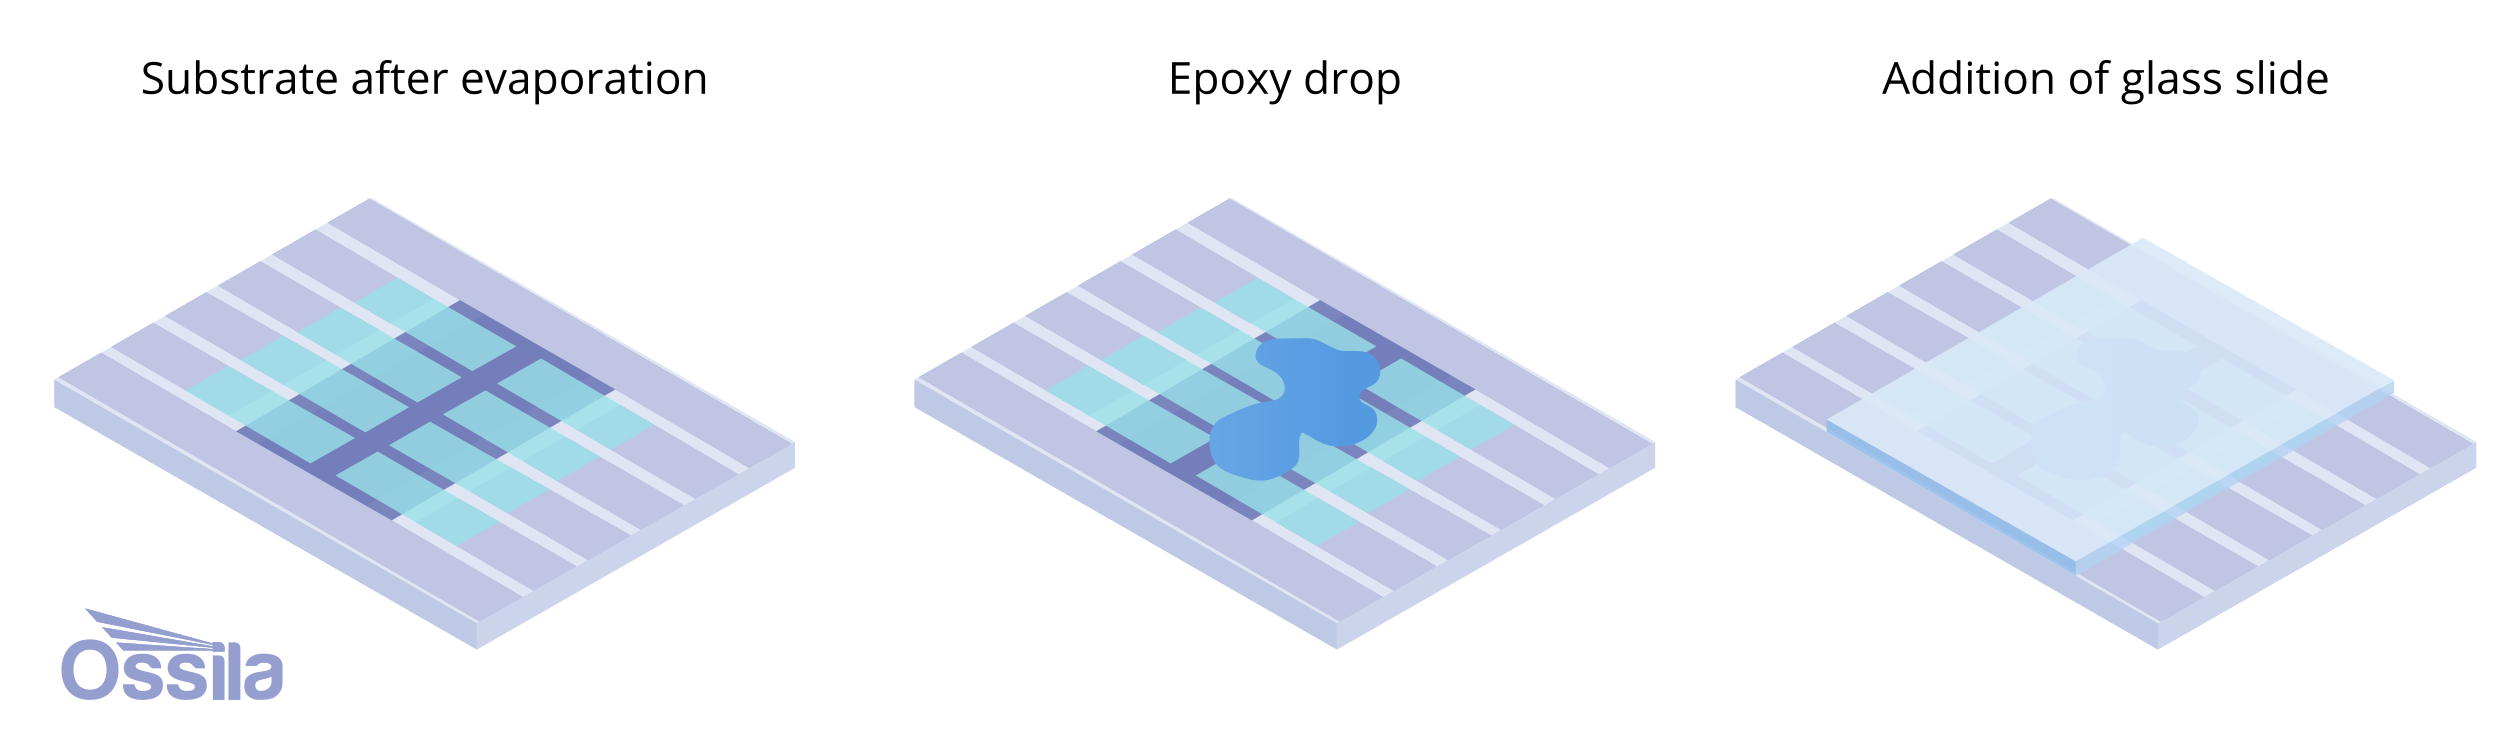 <svg viewBox="0 0 848 250" xmlns:xlink="http://www.w3.org/1999/xlink" height="250" width="848" xmlns="http://www.w3.org/2000/svg" data-name="Layer 1" id="Layer_1">
  <defs>
    <style>
      .cls-1 {
        fill: #616db0;
      }

      .cls-1, .cls-2, .cls-3, .cls-4 {
        opacity: .8;
      }

      .cls-5 {
        fill: #e0e5f4;
      }

      .cls-6 {
        fill: #ccd4ec;
      }

      .cls-2 {
        fill: #b3d2f2;
      }

      .cls-7 {
        fill: #d9e9f8;
        opacity: .9;
      }

      .cls-8 {
        fill: none;
      }

      .cls-9 {
        fill: url(#Gradients_3);
      }

      .cls-9, .cls-10 {
        opacity: .5;
      }

      .cls-3 {
        fill: #8dbceb;
      }

      .cls-11 {
        clip-path: url(#clippath-1);
      }

      .cls-4 {
        fill: #99e1e8;
      }

      .cls-12 {
        fill: #949fd0;
      }

      .cls-13 {
        fill: #67a5e5;
      }

      .cls-14 {
        clip-path: url(#clippath-3);
      }

      .cls-15 {
        fill: #bec9e5;
      }

      .cls-10 {
        fill: url(#Gradients_3-2);
      }

      .cls-16 {
        clip-path: url(#clippath-2);
      }

      .cls-17 {
        fill: #bfc5e3;
      }

      .cls-18 {
        fill: #a9b2d9;
      }

      .cls-19 {
        clip-path: url(#clippath);
      }
    </style>
    <linearGradient gradientUnits="userSpaceOnUse" y2="138.88" x2="468.15" y1="138.88" x1="410.22" data-name="Gradients 3" id="Gradients_3">
      <stop stop-opacity="0" stop-color="#418fde" offset="0"></stop>
      <stop stop-color="#418fde" offset=".83"></stop>
    </linearGradient>
    <linearGradient xlink:href="#Gradients_3" x2="746.66" x1="688.73" data-name="Gradients 3" id="Gradients_3-2"></linearGradient>
    <clipPath id="clippath">
      <rect height="31.07" width="75" y="206.35" x="20.85" class="cls-8"></rect>
    </clipPath>
    <clipPath id="clippath-1">
      <rect height="31.07" width="75" y="206.35" x="20.85" class="cls-8"></rect>
    </clipPath>
    <clipPath id="clippath-2">
      <path d="M28.81,206.35l4.15,4.59,39.2,7.81v.45l-37.54-6.46,3.27,3.6,34.27,3.38v.44c-10.98-.76-21.86-1.49-32.84-2.25l2.51,2.76c10.14,0,20.19,0,30.33,0v.38h4.03v-1.34c0-1.04-.84-1.89-1.85-1.89h-2.18v.42l-43.34-11.88Z" class="cls-8"></path>
    </clipPath>
    <clipPath id="clippath-3">
      <rect height="31.07" width="75" y="206.35" x="20.85" class="cls-8"></rect>
    </clipPath>
  </defs>
  <g>
    <polygon points="18.48 128.75 18.48 138.09 161.71 220.29 161.71 211.36 18.48 128.75" class="cls-15"></polygon>
    <polygon points="161.71 211.36 269.65 149.92 269.65 158.64 161.71 220.29 161.71 211.36" class="cls-6"></polygon>
    <polygon points="18.48 128.75 125.79 67.1 269.65 149.92 161.71 211.36 18.48 128.75" class="cls-5"></polygon>
    <polygon points="18.48 128.75 18.48 138.09 161.71 220.29 161.71 211.36 18.48 128.75" class="cls-15"></polygon>
    <polygon points="161.71 211.36 269.65 149.92 269.65 158.64 161.71 220.29 161.71 211.36" class="cls-6"></polygon>
    <polygon points="18.48 128.75 125.79 67.1 269.65 149.92 161.71 211.36 18.48 128.75" class="cls-5"></polygon>
    <polygon points="200.47 127.23 124.23 171.46 177.26 202.51 162.68 210.81 19.88 127.94 34.32 119.65 87.67 150.72 164.39 106.68 111.1 75.54 125.25 67.41 268.55 150.55 254.13 158.75 200.47 127.23" class="cls-18"></polygon>
    <polygon points="146.98 101.37 107.01 77.89 92.33 86.32 132.4 109.67 146.98 101.37" class="cls-18"></polygon>
    <polygon points="128.54 111.89 88.27 88.65 73.95 96.88 113.96 120.19 128.54 111.89" class="cls-18"></polygon>
    <polygon points="110.58 122.14 69.96 99.17 56.05 107.16 96 130.44 110.58 122.14" class="cls-18"></polygon>
    <polygon points="92.14 132.58 51.96 109.51 37.74 117.68 77.56 140.88 92.14 132.58" class="cls-18"></polygon>
    <polygon points="250.39 160.88 210.43 137.39 195.74 145.83 235.81 169.18 250.39 160.88" class="cls-18"></polygon>
    <polygon points="231.95 171.39 191.69 148.16 177.37 156.38 217.37 179.69 231.95 171.39" class="cls-18"></polygon>
    <polygon points="213.99 181.64 173.38 158.67 159.47 166.67 199.41 189.94 213.99 181.64" class="cls-18"></polygon>
    <polygon points="195.55 192.08 155.38 169.02 141.16 177.18 180.97 200.38 195.55 192.08" class="cls-18"></polygon>
    <polygon points="200.47 127.23 124.23 171.46 177.26 202.51 162.68 210.81 19.88 127.94 34.32 119.65 87.67 150.72 164.39 106.68 111.1 75.54 125.25 67.41 268.55 150.55 254.13 158.75 200.47 127.23" class="cls-17"></polygon>
    <polygon points="146.98 101.37 107.01 77.89 92.33 86.32 132.4 109.67 146.98 101.37" class="cls-17"></polygon>
    <polygon points="128.54 111.89 88.27 88.65 73.95 96.88 113.96 120.19 128.54 111.89" class="cls-17"></polygon>
    <polygon points="110.58 122.14 69.96 99.17 56.05 107.16 96 130.44 110.58 122.14" class="cls-17"></polygon>
    <polygon points="92.14 132.58 51.96 109.51 37.74 117.68 77.56 140.88 92.14 132.58" class="cls-17"></polygon>
    <polygon points="250.39 160.88 210.43 137.39 195.74 145.83 235.81 169.18 250.39 160.88" class="cls-17"></polygon>
    <polygon points="231.95 171.39 191.69 148.16 177.37 156.38 217.37 179.69 231.95 171.39" class="cls-17"></polygon>
    <polygon points="213.99 181.64 173.38 158.67 159.47 166.67 199.41 189.94 213.99 181.64" class="cls-17"></polygon>
    <polygon points="195.55 192.08 155.38 169.02 141.16 177.18 180.97 200.38 195.55 192.08" class="cls-17"></polygon>
    <polygon points="80.02 146.29 132.86 176.52 208.74 132.09 156 101.78 80.02 146.29" class="cls-1"></polygon>
    <polygon points="175.14 117.49 134.84 94.24 120.27 102.61 160.22 125.87 175.14 117.49" class="cls-4"></polygon>
    <polygon points="156.65 127.96 115.46 104.34 100.8 112.76 141.59 136.53 156.65 127.96" class="cls-4"></polygon>
    <polygon points="138.8 138.12 96.04 113.92 81.75 122.13 123.9 146.68 138.8 138.12" class="cls-4"></polygon>
    <polygon points="120.45 148.57 77.39 124.11 62.85 132.46 105.29 157.2 120.45 148.57" class="cls-4"></polygon>
    <polygon points="221.86 144.11 183.52 121.58 168.58 130.09 207.07 152.53 221.86 144.11" class="cls-4"></polygon>
    <polygon points="203.55 154.87 164.67 132.41 150.18 140.56 188.97 163.17 203.55 154.87" class="cls-4"></polygon>
    <polygon points="186.46 165.98 145.84 143.02 131.93 151.01 172.21 174.09 186.46 165.98" class="cls-4"></polygon>
    <polygon points="169.28 177 128.09 153.14 113.81 161.27 154.87 185.2 169.28 177" class="cls-4"></polygon>
  </g>
  <g>
    <path d="M55.25,28.97c0,.94-.34,1.68-1.03,2.21s-1.61.79-2.78.79c-1.27,0-2.25-.16-2.93-.49v-1.2c.44.19.92.33,1.44.44s1.03.16,1.54.16c.83,0,1.46-.16,1.88-.47.42-.32.63-.75.63-1.32,0-.37-.07-.67-.22-.91-.15-.24-.4-.46-.75-.66s-.88-.43-1.59-.68c-1-.36-1.71-.78-2.13-1.27-.43-.49-.64-1.12-.64-1.91,0-.83.31-1.48.93-1.97s1.44-.73,2.46-.73,2.04.2,2.94.59l-.39,1.08c-.88-.37-1.74-.56-2.58-.56-.66,0-1.17.14-1.55.42-.37.28-.56.68-.56,1.18,0,.37.07.67.21.91.14.24.37.45.69.65.32.2.82.42,1.49.66,1.12.4,1.9.83,2.32,1.29.42.46.63,1.05.63,1.79Z"></path>
    <path d="M58.4,23.79v5.21c0,.66.15,1.14.45,1.46s.76.48,1.4.48c.84,0,1.45-.23,1.84-.69.39-.46.58-1.21.58-2.25v-4.22h1.22v8.03h-1l-.18-1.08h-.07c-.25.39-.59.7-1.04.91-.44.21-.95.31-1.51.31-.98,0-1.71-.23-2.19-.7s-.73-1.21-.73-2.23v-5.25h1.23Z"></path>
    <path d="M70.2,23.66c1.05,0,1.87.36,2.46,1.08.58.72.88,1.74.88,3.06s-.29,2.34-.88,3.07c-.59.73-1.41,1.09-2.45,1.09-.52,0-1-.1-1.43-.29-.43-.19-.79-.49-1.09-.89h-.09l-.26,1.03h-.87v-11.4h1.22v2.77c0,.62-.02,1.18-.06,1.67h.06c.57-.8,1.41-1.2,2.52-1.2ZM70.02,24.67c-.83,0-1.43.24-1.79.71-.37.48-.55,1.28-.55,2.41s.19,1.94.56,2.42c.38.49.98.73,1.81.73.75,0,1.3-.27,1.67-.82.37-.54.55-1.33.55-2.35s-.18-1.82-.55-2.34-.93-.77-1.7-.77Z"></path>
    <path d="M80.83,29.63c0,.75-.28,1.32-.83,1.73s-1.34.61-2.34.61c-1.06,0-1.89-.17-2.49-.51v-1.13c.39.2.8.35,1.24.46.44.11.87.17,1.28.17.63,0,1.12-.1,1.46-.3.34-.2.51-.51.51-.93,0-.31-.14-.58-.41-.8-.27-.22-.8-.48-1.59-.79-.75-.28-1.28-.52-1.59-.73-.31-.21-.55-.44-.7-.71-.15-.26-.23-.58-.23-.94,0-.65.27-1.17.8-1.55.53-.38,1.26-.57,2.19-.57.86,0,1.71.18,2.53.53l-.43.99c-.81-.33-1.54-.5-2.19-.5-.58,0-1.01.09-1.3.27s-.44.43-.44.75c0,.21.05.4.17.55.11.15.29.29.53.43s.71.33,1.41.59c.95.35,1.6.7,1.93,1.05.33.35.5.79.5,1.33Z"></path>
    <path d="M85.4,30.96c.21,0,.42-.02.62-.05.2-.03.36-.06.48-.1v.93c-.13.06-.33.12-.58.16-.26.04-.49.06-.69.06-1.55,0-2.33-.82-2.33-2.45v-4.78h-1.15v-.59l1.15-.51.51-1.71h.7v1.86h2.33v.95h-2.33v4.72c0,.48.11.85.34,1.11s.54.39.94.39Z"></path>
    <path d="M91.77,23.64c.36,0,.68.03.96.09l-.17,1.13c-.33-.07-.62-.11-.88-.11-.65,0-1.21.26-1.67.79-.46.53-.69,1.18-.69,1.97v4.31h-1.22v-8.03h1l.14,1.49h.06c.3-.52.66-.92,1.08-1.21s.88-.42,1.38-.42Z"></path>
    <path d="M99.16,31.81l-.24-1.14h-.06c-.4.5-.8.84-1.2,1.02-.4.18-.89.27-1.49.27-.8,0-1.42-.21-1.87-.62-.45-.41-.68-.99-.68-1.75,0-1.62,1.3-2.47,3.89-2.55l1.36-.04v-.5c0-.63-.14-1.09-.41-1.39-.27-.3-.7-.45-1.3-.45-.67,0-1.43.21-2.27.62l-.37-.93c.4-.21.83-.38,1.3-.51.47-.12.94-.18,1.42-.18.96,0,1.67.21,2.13.64.46.42.69,1.11.69,2.04v5.48h-.9ZM96.42,30.96c.76,0,1.35-.21,1.78-.62.43-.42.65-1,.65-1.74v-.72l-1.22.05c-.97.03-1.66.18-2.09.45-.43.27-.64.68-.64,1.24,0,.44.13.77.4,1,.27.23.64.34,1.12.34Z"></path>
    <path d="M105.16,30.96c.21,0,.42-.02.62-.05.2-.03.36-.06.48-.1v.93c-.13.06-.33.12-.58.16-.26.04-.49.06-.69.06-1.55,0-2.33-.82-2.33-2.45v-4.78h-1.15v-.59l1.15-.51.51-1.71h.7v1.86h2.33v.95h-2.33v4.72c0,.48.11.85.34,1.11s.54.39.94.39Z"></path>
    <path d="M111.26,31.96c-1.19,0-2.12-.36-2.81-1.08s-1.03-1.73-1.03-3.01.32-2.32.96-3.08c.64-.76,1.49-1.14,2.57-1.14,1.01,0,1.8.33,2.39.99.59.66.88,1.54.88,2.62v.77h-5.53c.02.94.26,1.66.71,2.15.45.49,1.09.73,1.91.73.86,0,1.72-.18,2.56-.54v1.08c-.43.19-.84.32-1.22.4-.38.08-.85.12-1.39.12ZM110.93,24.66c-.64,0-1.16.21-1.54.63s-.61,1-.68,1.74h4.2c0-.77-.17-1.35-.51-1.76-.34-.41-.83-.61-1.46-.61Z"></path>
    <path d="M125.11,31.81l-.24-1.14h-.06c-.4.5-.8.84-1.2,1.02-.4.18-.89.27-1.49.27-.8,0-1.42-.21-1.87-.62-.45-.41-.68-.99-.68-1.75,0-1.62,1.3-2.47,3.89-2.55l1.36-.04v-.5c0-.63-.14-1.09-.41-1.39-.27-.3-.7-.45-1.3-.45-.67,0-1.43.21-2.27.62l-.37-.93c.4-.21.83-.38,1.3-.51.47-.12.94-.18,1.42-.18.96,0,1.67.21,2.13.64.46.42.69,1.11.69,2.04v5.48h-.9ZM122.37,30.96c.76,0,1.35-.21,1.78-.62.43-.42.65-1,.65-1.74v-.72l-1.22.05c-.97.03-1.66.18-2.09.45-.43.27-.64.68-.64,1.24,0,.44.13.77.4,1,.27.23.64.34,1.12.34Z"></path>
    <path d="M132.14,24.73h-2.04v7.08h-1.22v-7.08h-1.44v-.55l1.44-.44v-.45c0-1.97.86-2.96,2.59-2.96.42,0,.92.08,1.49.26l-.31.97c-.47-.15-.87-.23-1.2-.23-.46,0-.8.15-1.02.46-.22.3-.33.79-.33,1.47v.52h2.04v.95Z"></path>
    <path d="M136.2,30.96c.21,0,.42-.02.62-.05.2-.03.36-.06.48-.1v.93c-.13.06-.33.12-.58.16-.26.04-.49.06-.69.06-1.55,0-2.33-.82-2.33-2.45v-4.78h-1.15v-.59l1.15-.51.51-1.71h.7v1.86h2.33v.95h-2.33v4.72c0,.48.11.85.34,1.11s.54.39.94.39Z"></path>
    <path d="M142.29,31.96c-1.19,0-2.12-.36-2.81-1.08s-1.03-1.73-1.03-3.01.32-2.32.96-3.08c.64-.76,1.49-1.14,2.57-1.14,1.01,0,1.8.33,2.39.99.59.66.88,1.54.88,2.62v.77h-5.53c.02.94.26,1.66.71,2.15.45.49,1.09.73,1.91.73.86,0,1.72-.18,2.56-.54v1.08c-.43.19-.84.32-1.22.4-.38.08-.85.12-1.39.12ZM141.96,24.66c-.64,0-1.16.21-1.54.63s-.61,1-.68,1.74h4.2c0-.77-.17-1.35-.51-1.76-.34-.41-.83-.61-1.46-.61Z"></path>
    <path d="M150.98,23.64c.36,0,.68.03.96.09l-.17,1.13c-.33-.07-.62-.11-.88-.11-.65,0-1.21.26-1.67.79-.46.53-.69,1.18-.69,1.97v4.31h-1.22v-8.03h1l.14,1.49h.06c.3-.52.66-.92,1.08-1.21s.88-.42,1.38-.42Z"></path>
    <path d="M160.72,31.96c-1.19,0-2.12-.36-2.81-1.08s-1.03-1.73-1.03-3.01.32-2.32.96-3.08c.64-.76,1.49-1.14,2.57-1.14,1.01,0,1.8.33,2.39.99.59.66.88,1.54.88,2.62v.77h-5.53c.02.94.26,1.66.71,2.15.45.49,1.09.73,1.91.73.86,0,1.72-.18,2.56-.54v1.08c-.43.19-.84.32-1.22.4-.38.08-.85.12-1.39.12ZM160.39,24.66c-.64,0-1.16.21-1.54.63s-.61,1-.68,1.74h4.2c0-.77-.17-1.35-.51-1.76-.34-.41-.83-.61-1.46-.61Z"></path>
    <path d="M167.51,31.81l-3.05-8.03h1.3l1.73,4.76c.39,1.11.62,1.84.69,2.17h.06c.05-.26.22-.79.51-1.61.29-.81.93-2.59,1.92-5.32h1.3l-3.05,8.03h-1.42Z"></path>
    <path d="M178.2,31.81l-.24-1.14h-.06c-.4.5-.8.84-1.2,1.02-.4.18-.89.27-1.49.27-.8,0-1.42-.21-1.87-.62-.45-.41-.68-.99-.68-1.75,0-1.62,1.3-2.47,3.89-2.55l1.36-.04v-.5c0-.63-.14-1.09-.41-1.39-.27-.3-.7-.45-1.3-.45-.67,0-1.43.21-2.27.62l-.37-.93c.4-.21.83-.38,1.3-.51.47-.12.94-.18,1.42-.18.96,0,1.67.21,2.13.64.46.42.69,1.11.69,2.04v5.48h-.9ZM175.45,30.96c.76,0,1.35-.21,1.78-.62.43-.42.65-1,.65-1.74v-.72l-1.22.05c-.97.03-1.66.18-2.09.45-.43.27-.64.68-.64,1.24,0,.44.13.77.4,1,.27.23.64.34,1.12.34Z"></path>
    <path d="M185.34,31.96c-.52,0-1-.1-1.43-.29-.43-.19-.79-.49-1.09-.89h-.09c.06.47.09.91.09,1.33v3.3h-1.22v-11.63h.99l.17,1.1h.06c.31-.44.68-.76,1.09-.95s.89-.29,1.43-.29c1.06,0,1.89.36,2.46,1.09.58.73.87,1.75.87,3.06s-.29,2.34-.88,3.07c-.59.73-1.41,1.09-2.45,1.09ZM185.17,24.67c-.82,0-1.41.23-1.78.68s-.55,1.18-.56,2.17v.27c0,1.13.19,1.94.56,2.42.38.49.98.73,1.81.73.69,0,1.24-.28,1.63-.84.39-.56.59-1.33.59-2.32s-.2-1.77-.59-2.3c-.39-.54-.95-.8-1.66-.8Z"></path>
    <path d="M197.73,27.79c0,1.31-.33,2.33-.99,3.07-.66.74-1.57,1.1-2.73,1.1-.72,0-1.35-.17-1.91-.51-.56-.34-.99-.82-1.29-1.45-.3-.63-.45-1.37-.45-2.21,0-1.31.33-2.33.98-3.06.65-.73,1.56-1.09,2.72-1.09s2.02.37,2.68,1.12c.66.75.99,1.76.99,3.03ZM191.61,27.79c0,1.03.21,1.81.62,2.34.41.54,1.01.81,1.81.81s1.4-.27,1.81-.8c.41-.53.62-1.32.62-2.35s-.21-1.79-.62-2.33c-.41-.53-1.02-.79-1.83-.79s-1.4.26-1.8.78-.61,1.3-.61,2.34Z"></path>
    <path d="M203.52,23.64c.36,0,.68.03.96.09l-.17,1.13c-.33-.07-.62-.11-.88-.11-.65,0-1.21.26-1.67.79-.46.53-.69,1.18-.69,1.97v4.31h-1.22v-8.03h1l.14,1.49h.06c.3-.52.66-.92,1.08-1.21s.88-.42,1.38-.42Z"></path>
    <path d="M210.92,31.81l-.24-1.14h-.06c-.4.5-.8.84-1.2,1.02-.4.18-.89.27-1.49.27-.8,0-1.42-.21-1.87-.62-.45-.41-.68-.99-.68-1.75,0-1.62,1.3-2.47,3.89-2.55l1.36-.04v-.5c0-.63-.14-1.09-.41-1.39-.27-.3-.7-.45-1.3-.45-.67,0-1.43.21-2.27.62l-.37-.93c.4-.21.83-.38,1.3-.51.47-.12.94-.18,1.42-.18.96,0,1.67.21,2.13.64.46.42.69,1.11.69,2.04v5.48h-.9ZM208.17,30.96c.76,0,1.35-.21,1.78-.62.43-.42.65-1,.65-1.74v-.72l-1.22.05c-.97.03-1.66.18-2.09.45-.43.27-.64.68-.64,1.24,0,.44.13.77.4,1,.27.23.64.34,1.12.34Z"></path>
    <path d="M216.92,30.96c.21,0,.42-.02.62-.05.2-.03.36-.06.48-.1v.93c-.13.06-.33.12-.58.16-.26.04-.49.06-.69.06-1.55,0-2.33-.82-2.33-2.45v-4.78h-1.15v-.59l1.15-.51.51-1.71h.7v1.86h2.33v.95h-2.33v4.72c0,.48.11.85.34,1.11s.54.39.94.39Z"></path>
    <path d="M219.52,21.61c0-.28.07-.48.21-.61.14-.13.31-.19.51-.19s.36.07.51.2.21.33.21.61-.07.48-.21.61c-.14.13-.31.2-.51.2-.21,0-.38-.07-.51-.2-.14-.13-.21-.34-.21-.61ZM220.83,31.81h-1.22v-8.03h1.22v8.03Z"></path>
    <path d="M230.34,27.79c0,1.31-.33,2.33-.99,3.07-.66.74-1.57,1.1-2.73,1.1-.72,0-1.35-.17-1.91-.51-.56-.34-.99-.82-1.29-1.45-.3-.63-.45-1.37-.45-2.21,0-1.31.33-2.33.98-3.06.65-.73,1.56-1.09,2.72-1.09s2.02.37,2.68,1.12c.66.75.99,1.76.99,3.03ZM224.23,27.79c0,1.03.21,1.81.62,2.34.41.54,1.01.81,1.81.81s1.4-.27,1.81-.8c.41-.53.62-1.32.62-2.35s-.21-1.79-.62-2.33c-.41-.53-1.02-.79-1.83-.79s-1.4.26-1.8.78-.61,1.3-.61,2.34Z"></path>
    <path d="M237.97,31.81v-5.19c0-.65-.15-1.14-.45-1.46s-.76-.48-1.4-.48c-.84,0-1.46.23-1.85.68s-.59,1.2-.59,2.25v4.21h-1.22v-8.03h.99l.2,1.1h.06c.25-.4.6-.7,1.05-.92.45-.22.95-.33,1.5-.33.97,0,1.69.23,2.18.7.49.47.73,1.21.73,2.24v5.24h-1.22Z"></path>
  </g>
  <g>
    <path d="M403.53,31.81h-5.97v-10.71h5.97v1.11h-4.72v3.45h4.44v1.1h-4.44v3.94h4.72v1.11Z"></path>
    <path d="M409.46,31.96c-.52,0-1-.1-1.43-.29-.43-.19-.79-.49-1.09-.89h-.09c.06.47.09.91.09,1.33v3.3h-1.22v-11.63h.99l.17,1.1h.06c.31-.44.68-.76,1.09-.95s.89-.29,1.43-.29c1.06,0,1.89.36,2.46,1.09.58.73.87,1.75.87,3.06s-.29,2.34-.88,3.07c-.59.73-1.41,1.09-2.45,1.09ZM409.28,24.67c-.82,0-1.41.23-1.78.68s-.55,1.18-.56,2.17v.27c0,1.13.19,1.94.56,2.42.38.49.98.73,1.81.73.69,0,1.24-.28,1.63-.84.39-.56.59-1.33.59-2.32s-.2-1.77-.59-2.3c-.39-.54-.95-.8-1.66-.8Z"></path>
    <path d="M421.84,27.79c0,1.31-.33,2.33-.99,3.07-.66.74-1.57,1.1-2.73,1.1-.72,0-1.35-.17-1.91-.51-.56-.34-.99-.82-1.29-1.45-.3-.63-.45-1.37-.45-2.21,0-1.31.33-2.33.98-3.06.65-.73,1.56-1.09,2.72-1.09s2.02.37,2.68,1.12c.66.75.99,1.76.99,3.03ZM415.73,27.79c0,1.03.21,1.81.62,2.34.41.54,1.01.81,1.81.81s1.4-.27,1.81-.8c.41-.53.62-1.32.62-2.35s-.21-1.79-.62-2.33c-.41-.53-1.02-.79-1.83-.79s-1.4.26-1.8.78-.61,1.3-.61,2.34Z"></path>
    <path d="M425.91,27.71l-2.79-3.92h1.38l2.12,3.08,2.11-3.08h1.37l-2.79,3.92,2.94,4.11h-1.38l-2.25-3.25-2.27,3.25h-1.38l2.94-4.11Z"></path>
    <path d="M430.56,23.79h1.3l1.76,4.58c.39,1.04.62,1.8.72,2.26h.06c.06-.25.2-.67.4-1.28.2-.6.87-2.46,1.99-5.56h1.3l-3.45,9.14c-.34.9-.74,1.54-1.2,1.92-.46.38-1.02.57-1.68.57-.37,0-.74-.04-1.1-.12v-.97c.27.06.57.09.9.09.83,0,1.43-.47,1.79-1.41l.45-1.14-3.24-8.07Z"></path>
    <path d="M448.75,30.74h-.07c-.56.82-1.4,1.22-2.52,1.22-1.05,0-1.87-.36-2.45-1.08-.58-.72-.88-1.74-.88-3.06s.29-2.35.88-3.08,1.4-1.1,2.45-1.1,1.92.4,2.5,1.19h.1l-.05-.58-.03-.56v-3.27h1.22v11.4h-.99l-.16-1.08ZM446.32,30.94c.83,0,1.43-.23,1.81-.68.37-.45.56-1.18.56-2.19v-.26c0-1.14-.19-1.95-.57-2.43-.38-.49-.98-.73-1.81-.73-.71,0-1.26.28-1.64.83-.38.55-.57,1.34-.57,2.35s.19,1.8.56,2.32.93.78,1.66.78Z"></path>
    <path d="M456.14,23.64c.36,0,.68.03.96.09l-.17,1.13c-.33-.07-.62-.11-.88-.11-.65,0-1.21.26-1.67.79-.46.53-.69,1.18-.69,1.97v4.31h-1.22v-8.03h1l.14,1.49h.06c.3-.52.66-.92,1.08-1.21s.88-.42,1.38-.42Z"></path>
    <path d="M465.53,27.79c0,1.31-.33,2.33-.99,3.07-.66.74-1.57,1.1-2.73,1.1-.72,0-1.35-.17-1.91-.51-.56-.34-.99-.82-1.29-1.45-.3-.63-.45-1.37-.45-2.21,0-1.31.33-2.33.98-3.06.65-.73,1.56-1.09,2.72-1.09s2.01.37,2.68,1.12c.66.75.99,1.76.99,3.03ZM459.41,27.79c0,1.03.21,1.81.62,2.34.41.54,1.01.81,1.81.81s1.4-.27,1.81-.8c.41-.53.62-1.32.62-2.35s-.21-1.79-.62-2.33c-.41-.53-1.02-.79-1.83-.79s-1.4.26-1.8.78-.61,1.3-.61,2.34Z"></path>
    <path d="M471.4,31.96c-.52,0-1-.1-1.43-.29-.43-.19-.79-.49-1.09-.89h-.09c.06.47.09.91.09,1.33v3.3h-1.22v-11.63h.99l.17,1.1h.06c.31-.44.68-.76,1.09-.95s.89-.29,1.43-.29c1.06,0,1.89.36,2.46,1.09s.87,1.75.87,3.06-.29,2.34-.88,3.07c-.59.73-1.41,1.09-2.45,1.09ZM471.22,24.67c-.82,0-1.41.23-1.78.68s-.55,1.18-.56,2.17v.27c0,1.13.19,1.94.56,2.42.38.49.98.73,1.81.73.69,0,1.24-.28,1.63-.84.39-.56.59-1.33.59-2.32s-.2-1.77-.59-2.3c-.39-.54-.95-.8-1.66-.8Z"></path>
  </g>
  <g>
    <path d="M646.6,31.81l-1.33-3.41h-4.29l-1.32,3.41h-1.26l4.23-10.75h1.05l4.21,10.75h-1.29ZM644.88,27.29l-1.25-3.32c-.16-.42-.33-.94-.5-1.55-.11.47-.26.98-.46,1.55l-1.26,3.32h3.46Z"></path>
    <path d="M654.64,30.74h-.07c-.56.82-1.4,1.22-2.52,1.22-1.05,0-1.87-.36-2.45-1.08-.58-.72-.88-1.74-.88-3.06s.29-2.35.88-3.08,1.4-1.1,2.45-1.1,1.92.4,2.5,1.19h.1l-.05-.58-.03-.56v-3.27h1.21v11.4h-.99l-.16-1.08ZM652.21,30.94c.83,0,1.43-.23,1.81-.68.37-.45.56-1.18.56-2.19v-.26c0-1.14-.19-1.95-.57-2.43-.38-.49-.98-.73-1.81-.73-.71,0-1.26.28-1.64.83-.38.55-.57,1.34-.57,2.35s.19,1.8.56,2.32.93.78,1.66.78Z"></path>
    <path d="M663.83,30.74h-.07c-.56.82-1.4,1.22-2.52,1.22-1.05,0-1.87-.36-2.45-1.08-.58-.72-.88-1.74-.88-3.06s.29-2.35.88-3.08,1.4-1.1,2.45-1.1,1.92.4,2.5,1.19h.1l-.05-.58-.03-.56v-3.27h1.21v11.4h-.99l-.16-1.08ZM661.4,30.94c.83,0,1.43-.23,1.81-.68.37-.45.56-1.18.56-2.19v-.26c0-1.14-.19-1.95-.57-2.43-.38-.49-.98-.73-1.81-.73-.71,0-1.26.28-1.64.83-.38.55-.57,1.34-.57,2.35s.19,1.8.56,2.32.93.78,1.66.78Z"></path>
    <path d="M667.46,21.61c0-.28.07-.48.21-.61.14-.13.31-.19.51-.19s.36.07.51.2c.14.13.21.33.21.61s-.07.48-.21.61c-.14.13-.31.2-.51.2-.21,0-.38-.07-.51-.2-.14-.13-.21-.34-.21-.61ZM668.78,31.81h-1.22v-8.03h1.22v8.03Z"></path>
    <path d="M673.95,30.96c.21,0,.42-.02.62-.05.2-.03.36-.06.48-.1v.93c-.13.06-.33.12-.58.16-.26.04-.49.06-.69.06-1.55,0-2.33-.82-2.33-2.45v-4.78h-1.15v-.59l1.15-.51.51-1.71h.7v1.86h2.33v.95h-2.33v4.72c0,.48.11.85.34,1.11.23.26.54.39.94.39Z"></path>
    <path d="M676.55,21.61c0-.28.07-.48.21-.61.14-.13.31-.19.51-.19s.36.07.51.2c.14.13.21.33.21.61s-.07.48-.21.61c-.14.13-.31.2-.51.2-.21,0-.38-.07-.51-.2-.14-.13-.21-.34-.21-.61ZM677.87,31.81h-1.22v-8.03h1.22v8.03Z"></path>
    <path d="M687.37,27.79c0,1.31-.33,2.33-.99,3.07-.66.74-1.57,1.1-2.73,1.1-.72,0-1.35-.17-1.91-.51-.56-.34-.99-.82-1.29-1.45-.3-.63-.46-1.37-.46-2.21,0-1.31.33-2.33.98-3.06.65-.73,1.56-1.09,2.72-1.09s2.01.37,2.68,1.12c.66.75.99,1.76.99,3.03ZM681.25,27.79c0,1.03.21,1.81.62,2.34.41.54,1.01.81,1.81.81s1.4-.27,1.81-.8c.41-.53.62-1.32.62-2.35s-.21-1.79-.62-2.33c-.41-.53-1.02-.79-1.83-.79s-1.4.26-1.8.78-.61,1.3-.61,2.34Z"></path>
    <path d="M695,31.81v-5.19c0-.65-.15-1.14-.45-1.46-.3-.32-.76-.48-1.4-.48-.84,0-1.46.23-1.85.68s-.59,1.2-.59,2.25v4.21h-1.22v-8.03h.99l.2,1.1h.06c.25-.4.6-.7,1.05-.92.45-.22.95-.33,1.5-.33.97,0,1.69.23,2.18.7.49.47.73,1.21.73,2.24v5.24h-1.22Z"></path>
    <path d="M709.54,27.79c0,1.31-.33,2.33-.99,3.07-.66.74-1.57,1.1-2.73,1.1-.72,0-1.35-.17-1.91-.51-.56-.34-.99-.82-1.29-1.45-.3-.63-.46-1.37-.46-2.21,0-1.31.33-2.33.98-3.06.65-.73,1.56-1.09,2.72-1.09s2.01.37,2.68,1.12c.66.75.99,1.76.99,3.03ZM703.42,27.79c0,1.03.21,1.81.62,2.34.41.54,1.01.81,1.81.81s1.4-.27,1.81-.8c.41-.53.62-1.32.62-2.35s-.21-1.79-.62-2.33c-.41-.53-1.02-.79-1.83-.79s-1.4.26-1.8.78-.61,1.3-.61,2.34Z"></path>
    <path d="M715.28,24.73h-2.04v7.08h-1.21v-7.08h-1.44v-.55l1.44-.44v-.45c0-1.97.86-2.96,2.58-2.96.42,0,.92.08,1.49.26l-.32.97c-.47-.15-.87-.23-1.2-.23-.46,0-.8.15-1.02.46-.22.3-.33.79-.33,1.47v.52h2.04v.95Z"></path>
    <path d="M727.22,23.79v.77l-1.49.18c.14.17.26.39.37.67.11.28.16.59.16.93,0,.79-.27,1.41-.81,1.88s-1.27.7-2.21.7c-.24,0-.46-.02-.67-.06-.52.27-.78.62-.78,1.03,0,.22.09.38.27.49.18.1.49.16.93.16h1.42c.87,0,1.54.18,2,.55.47.37.7.9.7,1.6,0,.89-.36,1.57-1.07,2.03-.71.47-1.75.7-3.12.7-1.05,0-1.86-.2-2.43-.59-.57-.39-.85-.94-.85-1.66,0-.49.16-.91.47-1.27.31-.36.75-.6,1.32-.73-.21-.09-.38-.24-.52-.43-.14-.19-.21-.42-.21-.68,0-.29.08-.55.23-.77.16-.22.4-.43.74-.64-.42-.17-.75-.46-1.01-.87-.26-.41-.39-.88-.39-1.41,0-.88.26-1.56.79-2.03.53-.48,1.27-.71,2.24-.71.42,0,.8.05,1.14.15h2.78ZM720.81,33.16c0,.43.18.76.55.99s.89.34,1.58.34c1.02,0,1.78-.15,2.27-.46.49-.31.74-.72.74-1.24,0-.44-.13-.74-.4-.91-.27-.17-.77-.25-1.52-.25h-1.46c-.55,0-.98.13-1.29.4s-.46.64-.46,1.13ZM721.47,26.36c0,.56.16.99.48,1.28s.76.43,1.33.43c1.19,0,1.78-.58,1.78-1.73s-.6-1.81-1.8-1.81c-.57,0-1.01.15-1.32.46s-.46.76-.46,1.37Z"></path>
    <path d="M730.08,31.81h-1.22v-11.4h1.22v11.4Z"></path>
    <path d="M737.59,31.81l-.24-1.14h-.06c-.4.5-.8.84-1.2,1.02-.4.18-.89.27-1.49.27-.8,0-1.42-.21-1.87-.62-.45-.41-.68-.99-.68-1.75,0-1.62,1.3-2.47,3.89-2.55l1.36-.04v-.5c0-.63-.13-1.09-.41-1.39-.27-.3-.7-.45-1.3-.45-.67,0-1.43.21-2.27.62l-.37-.93c.39-.21.83-.38,1.3-.51.47-.12.94-.18,1.42-.18.96,0,1.67.21,2.13.64.46.42.69,1.11.69,2.04v5.48h-.9ZM734.85,30.96c.76,0,1.35-.21,1.78-.62.43-.42.65-1,.65-1.74v-.72l-1.21.05c-.97.03-1.66.18-2.09.45-.43.27-.64.68-.64,1.24,0,.44.13.77.4,1,.27.23.64.34,1.12.34Z"></path>
    <path d="M746.18,29.63c0,.75-.28,1.32-.83,1.73s-1.34.61-2.34.61c-1.07,0-1.9-.17-2.49-.51v-1.13c.38.2.8.35,1.24.46.44.11.87.17,1.28.17.63,0,1.12-.1,1.46-.3.34-.2.51-.51.51-.93,0-.31-.13-.58-.41-.8-.27-.22-.8-.48-1.59-.79-.75-.28-1.28-.52-1.59-.73-.31-.21-.55-.44-.7-.71-.15-.26-.23-.58-.23-.94,0-.65.27-1.17.8-1.55.53-.38,1.26-.57,2.19-.57.86,0,1.71.18,2.53.53l-.43.99c-.81-.33-1.54-.5-2.19-.5-.58,0-1.01.09-1.3.27s-.44.43-.44.75c0,.21.05.4.17.55.11.15.29.29.53.43s.71.33,1.41.59c.95.35,1.6.7,1.93,1.05.33.35.5.79.5,1.33Z"></path>
    <path d="M753.33,29.63c0,.75-.28,1.32-.83,1.73s-1.34.61-2.34.61c-1.07,0-1.9-.17-2.49-.51v-1.13c.38.2.8.35,1.24.46.44.11.87.17,1.28.17.63,0,1.12-.1,1.46-.3.34-.2.51-.51.51-.93,0-.31-.13-.58-.41-.8-.27-.22-.8-.48-1.59-.79-.75-.28-1.28-.52-1.59-.73-.31-.21-.55-.44-.7-.71-.15-.26-.23-.58-.23-.94,0-.65.27-1.17.8-1.55.53-.38,1.26-.57,2.19-.57.86,0,1.71.18,2.53.53l-.43.99c-.81-.33-1.54-.5-2.19-.5-.58,0-1.01.09-1.3.27s-.44.43-.44.75c0,.21.05.4.17.55.11.15.29.29.53.43s.71.33,1.41.59c.95.35,1.6.7,1.93,1.05.33.35.5.79.5,1.33Z"></path>
    <path d="M764.39,29.63c0,.75-.28,1.32-.83,1.73s-1.34.61-2.34.61c-1.07,0-1.9-.17-2.49-.51v-1.13c.38.2.8.35,1.24.46.44.11.87.17,1.28.17.63,0,1.12-.1,1.46-.3.34-.2.51-.51.51-.93,0-.31-.13-.58-.41-.8-.27-.22-.8-.48-1.59-.79-.75-.28-1.28-.52-1.59-.73-.31-.21-.55-.44-.7-.71-.15-.26-.23-.58-.23-.94,0-.65.27-1.17.8-1.55.53-.38,1.26-.57,2.19-.57.86,0,1.71.18,2.53.53l-.43.99c-.81-.33-1.54-.5-2.19-.5-.58,0-1.01.09-1.3.27s-.44.43-.44.75c0,.21.05.4.17.55.11.15.29.29.53.43s.71.33,1.41.59c.95.35,1.6.7,1.93,1.05.33.35.5.79.5,1.33Z"></path>
    <path d="M767.58,31.81h-1.22v-11.4h1.22v11.4Z"></path>
    <path d="M770.05,21.61c0-.28.07-.48.21-.61.14-.13.31-.19.51-.19s.36.07.51.2c.14.13.21.33.21.61s-.07.48-.21.61c-.14.13-.31.2-.51.2-.21,0-.38-.07-.51-.2-.14-.13-.21-.34-.21-.61ZM771.37,31.81h-1.22v-8.03h1.22v8.03Z"></path>
    <path d="M779.42,30.74h-.07c-.56.82-1.4,1.22-2.52,1.22-1.05,0-1.87-.36-2.45-1.08-.58-.72-.88-1.74-.88-3.06s.29-2.35.88-3.08,1.4-1.1,2.45-1.1,1.92.4,2.5,1.19h.1l-.05-.58-.03-.56v-3.27h1.21v11.4h-.99l-.16-1.08ZM776.98,30.94c.83,0,1.43-.23,1.81-.68.37-.45.56-1.18.56-2.19v-.26c0-1.14-.19-1.95-.57-2.43-.38-.49-.98-.73-1.81-.73-.71,0-1.26.28-1.64.83-.38.55-.57,1.34-.57,2.35s.19,1.8.56,2.32.93.78,1.66.78Z"></path>
    <path d="M786.53,31.96c-1.19,0-2.12-.36-2.81-1.08-.69-.72-1.03-1.73-1.03-3.01s.32-2.32.96-3.08c.64-.76,1.49-1.14,2.57-1.14,1.01,0,1.8.33,2.39.99.59.66.88,1.54.88,2.62v.77h-5.53c.02.94.26,1.66.71,2.15.45.49,1.09.73,1.91.73.86,0,1.72-.18,2.56-.54v1.08c-.43.19-.84.32-1.22.4-.38.08-.85.12-1.39.12ZM786.21,24.66c-.64,0-1.16.21-1.54.63-.38.42-.61,1-.68,1.74h4.2c0-.77-.17-1.35-.51-1.76-.34-.41-.83-.61-1.46-.61Z"></path>
  </g>
  <g>
    <g>
      <polygon points="310.24 128.75 310.24 138.09 453.47 220.29 453.47 211.36 310.24 128.75" class="cls-15"></polygon>
      <polygon points="453.47 211.36 561.41 149.92 561.41 158.64 453.47 220.29 453.47 211.36" class="cls-6"></polygon>
      <polygon points="310.24 128.75 417.56 67.1 561.41 149.92 453.47 211.36 310.24 128.75" class="cls-5"></polygon>
      <polygon points="310.24 128.75 310.24 138.09 453.47 220.29 453.47 211.36 310.24 128.75" class="cls-15"></polygon>
      <polygon points="453.47 211.36 561.41 149.92 561.41 158.64 453.47 220.29 453.47 211.36" class="cls-6"></polygon>
      <polygon points="310.24 128.75 417.56 67.1 561.41 149.92 453.47 211.36 310.24 128.75" class="cls-5"></polygon>
      <polygon points="492.24 127.23 415.99 171.46 469.02 202.51 454.45 210.81 311.64 127.94 326.09 119.65 379.43 150.72 456.15 106.68 402.87 75.54 417.02 67.41 560.31 150.55 545.89 158.75 492.24 127.23" class="cls-18"></polygon>
      <polygon points="438.74 101.37 398.78 77.89 384.09 86.32 424.16 109.67 438.74 101.37" class="cls-18"></polygon>
      <polygon points="420.3 111.89 380.04 88.65 365.72 96.88 405.72 120.19 420.3 111.89" class="cls-18"></polygon>
      <polygon points="402.34 122.14 361.73 99.17 347.82 107.16 387.76 130.44 402.34 122.14" class="cls-18"></polygon>
      <polygon points="383.9 132.58 343.73 109.51 329.51 117.68 369.32 140.88 383.9 132.58" class="cls-18"></polygon>
      <polygon points="542.16 160.88 502.19 137.39 487.51 145.83 527.58 169.18 542.16 160.88" class="cls-18"></polygon>
      <polygon points="523.72 171.39 483.45 148.16 469.13 156.38 509.14 179.69 523.72 171.39" class="cls-18"></polygon>
      <polygon points="505.76 181.64 465.14 158.67 451.23 166.67 491.18 189.94 505.76 181.64" class="cls-18"></polygon>
      <polygon points="487.32 192.08 447.14 169.02 432.92 177.18 472.74 200.38 487.32 192.08" class="cls-18"></polygon>
      <polygon points="492.24 127.23 415.99 171.46 469.02 202.51 454.45 210.81 311.64 127.94 326.09 119.65 379.43 150.72 456.15 106.68 402.87 75.54 417.02 67.41 560.31 150.55 545.89 158.75 492.24 127.23" class="cls-17"></polygon>
      <polygon points="438.74 101.37 398.78 77.89 384.09 86.32 424.16 109.67 438.74 101.37" class="cls-17"></polygon>
      <polygon points="420.3 111.89 380.04 88.65 365.72 96.88 405.72 120.19 420.3 111.89" class="cls-17"></polygon>
      <polygon points="402.34 122.14 361.73 99.17 347.82 107.16 387.76 130.44 402.34 122.14" class="cls-17"></polygon>
      <polygon points="383.9 132.58 343.73 109.51 329.51 117.68 369.32 140.88 383.9 132.58" class="cls-17"></polygon>
      <polygon points="542.16 160.88 502.19 137.39 487.51 145.83 527.58 169.18 542.16 160.88" class="cls-17"></polygon>
      <polygon points="523.72 171.39 483.45 148.16 469.13 156.38 509.14 179.69 523.72 171.39" class="cls-17"></polygon>
      <polygon points="505.76 181.64 465.14 158.67 451.23 166.67 491.18 189.94 505.76 181.64" class="cls-17"></polygon>
      <polygon points="487.32 192.08 447.14 169.02 432.92 177.18 472.74 200.38 487.32 192.08" class="cls-17"></polygon>
      <polygon points="371.79 146.29 424.63 176.52 500.5 132.09 447.76 101.78 371.79 146.29" class="cls-1"></polygon>
      <polygon points="466.9 117.49 426.6 94.24 412.04 102.61 451.99 125.87 466.9 117.49" class="cls-4"></polygon>
      <polygon points="448.41 127.96 407.22 104.34 392.56 112.76 433.36 136.53 448.41 127.96" class="cls-4"></polygon>
      <polygon points="430.57 138.12 387.81 113.92 373.51 122.13 415.66 146.68 430.57 138.12" class="cls-4"></polygon>
      <polygon points="412.21 148.57 369.15 124.11 354.61 132.46 397.06 157.2 412.21 148.57" class="cls-4"></polygon>
      <polygon points="513.63 144.11 475.29 121.58 460.34 130.09 498.84 152.53 513.63 144.11" class="cls-4"></polygon>
      <polygon points="495.31 154.87 456.44 132.41 441.94 140.56 480.74 163.17 495.31 154.87" class="cls-4"></polygon>
      <polygon points="478.22 165.98 437.61 143.02 423.7 151.01 463.98 174.09 478.22 165.98" class="cls-4"></polygon>
      <polygon points="461.04 177 419.85 153.14 405.57 161.27 446.64 185.2 461.04 177" class="cls-4"></polygon>
    </g>
    <path d="M445.63,115.01c-1.27-.31-2.6-.29-3.91-.27-2.03.03-4.06.06-6.09.09-2.5.04-5.15.11-7.26,1.45s-3.32,4.43-1.82,6.42c.7.92,1.8,1.42,2.85,1.9,1.91.88,3.86,1.87,5.16,3.52s1.76,4.15.53,5.85c-1.35,1.85-3.96,2.04-6.21,2.39-4.38.69-8.46,2.6-12.47,4.48-1.58.74-3.21,1.52-4.32,2.87-1.04,1.26-1.51,2.9-1.73,4.52-.52,3.91.54,8.3,3.7,10.66,1.37,1.03,3.03,1.6,4.65,2.15,3.34,1.14,6.82,2.3,10.33,1.9,3.01-.35,5.76-1.82,8.33-3.41.87-.54,1.75-1.12,2.35-1.94,2.22-3.05-.27-7.84,1.89-10.93,2.11.84,3.94,2.26,5.98,3.25,4.71,2.26,10.55,1.97,15.01-.76,1.87-1.14,3.55-2.77,4.25-4.84s.21-4.64-1.55-5.95c-1.47-1.1-3.81-1.49-4.19-3.29-.27-1.27.73-2.48,1.84-3.14s2.41-1.02,3.43-1.82c2.78-2.19,2.1-6.98-.63-9.23-3.15-2.59-6.47-1.61-10.13-1.85s-6.44-3.16-9.98-4.02Z" class="cls-13"></path>
    <path d="M445.63,115.01c-1.27-.31-2.6-.29-3.91-.27-2.03.03-4.06.06-6.09.09-2.5.04-5.15.11-7.26,1.45s-3.32,4.43-1.82,6.42c.7.92,1.8,1.42,2.85,1.9,1.91.88,3.86,1.87,5.16,3.52s1.76,4.15.53,5.85c-1.35,1.85-3.96,2.04-6.21,2.39-4.38.69-8.46,2.6-12.47,4.48-1.58.74-3.21,1.52-4.32,2.87-1.04,1.26-1.51,2.9-1.73,4.52-.52,3.91.54,8.3,3.7,10.66,1.37,1.03,3.03,1.6,4.65,2.15,3.34,1.14,6.82,2.3,10.33,1.9,3.01-.35,5.76-1.82,8.33-3.41.87-.54,1.75-1.12,2.35-1.94,2.22-3.05-.27-7.84,1.89-10.93,2.11.84,3.94,2.26,5.98,3.25,4.71,2.26,10.55,1.97,15.01-.76,1.87-1.14,3.55-2.77,4.25-4.84s.21-4.64-1.55-5.95c-1.47-1.1-3.81-1.49-4.19-3.29-.27-1.27.73-2.48,1.84-3.14s2.41-1.02,3.43-1.82c2.78-2.19,2.1-6.98-.63-9.23-3.15-2.59-6.47-1.61-10.13-1.85s-6.44-3.16-9.98-4.02Z" class="cls-9"></path>
  </g>
  <g>
    <g>
      <g>
        <polygon points="588.75 128.75 588.75 138.09 731.98 220.29 731.98 211.36 588.75 128.75" class="cls-15"></polygon>
        <polygon points="731.98 211.36 839.92 149.92 839.92 158.64 731.98 220.29 731.98 211.36" class="cls-6"></polygon>
        <polygon points="588.75 128.75 696.07 67.1 839.92 149.92 731.98 211.36 588.75 128.75" class="cls-5"></polygon>
        <polygon points="588.75 128.75 588.75 138.09 731.98 220.29 731.98 211.36 588.75 128.75" class="cls-15"></polygon>
        <polygon points="731.98 211.36 839.92 149.92 839.92 158.64 731.98 220.29 731.98 211.36" class="cls-6"></polygon>
        <polygon points="588.75 128.75 696.07 67.1 839.92 149.92 731.98 211.36 588.75 128.75" class="cls-5"></polygon>
        <polygon points="770.75 127.23 694.5 171.46 747.53 202.51 732.95 210.81 590.15 127.94 604.59 119.65 657.94 150.72 734.66 106.68 681.37 75.54 695.52 67.41 838.82 150.55 824.4 158.75 770.75 127.23" class="cls-18"></polygon>
        <polygon points="717.25 101.37 677.28 77.89 662.6 86.32 702.67 109.67 717.25 101.37" class="cls-18"></polygon>
        <polygon points="698.81 111.89 658.54 88.65 644.23 96.88 684.23 120.19 698.81 111.89" class="cls-18"></polygon>
        <polygon points="680.85 122.14 640.23 99.17 626.32 107.16 666.27 130.44 680.85 122.14" class="cls-18"></polygon>
        <polygon points="662.41 132.58 622.23 109.51 608.01 117.68 647.83 140.88 662.41 132.58" class="cls-18"></polygon>
        <polygon points="820.66 160.88 780.7 137.39 766.01 145.83 806.08 169.18 820.66 160.88" class="cls-18"></polygon>
        <polygon points="802.22 171.39 761.96 148.16 747.64 156.38 787.65 179.69 802.22 171.39" class="cls-18"></polygon>
        <polygon points="784.26 181.64 743.65 158.67 729.74 166.67 769.68 189.94 784.26 181.64" class="cls-18"></polygon>
        <polygon points="765.82 192.08 725.65 169.02 711.43 177.18 751.24 200.38 765.82 192.08" class="cls-18"></polygon>
        <polygon points="770.75 127.23 694.5 171.46 747.53 202.51 732.95 210.81 590.15 127.94 604.59 119.65 657.94 150.72 734.66 106.68 681.37 75.54 695.52 67.41 838.82 150.55 824.4 158.75 770.75 127.23" class="cls-17"></polygon>
        <polygon points="717.25 101.37 677.28 77.89 662.6 86.32 702.67 109.67 717.25 101.37" class="cls-17"></polygon>
        <polygon points="698.81 111.89 658.54 88.65 644.23 96.88 684.23 120.19 698.81 111.89" class="cls-17"></polygon>
        <polygon points="680.85 122.14 640.23 99.17 626.32 107.16 666.27 130.44 680.85 122.14" class="cls-17"></polygon>
        <polygon points="662.41 132.58 622.23 109.51 608.01 117.68 647.83 140.88 662.41 132.58" class="cls-17"></polygon>
        <polygon points="820.66 160.88 780.7 137.39 766.01 145.83 806.08 169.18 820.66 160.88" class="cls-17"></polygon>
        <polygon points="802.22 171.39 761.96 148.16 747.64 156.38 787.65 179.69 802.22 171.39" class="cls-17"></polygon>
        <polygon points="784.26 181.64 743.65 158.67 729.74 166.67 769.68 189.94 784.26 181.64" class="cls-17"></polygon>
        <polygon points="765.82 192.08 725.65 169.02 711.43 177.18 751.24 200.38 765.82 192.08" class="cls-17"></polygon>
        <polygon points="650.3 146.29 703.13 176.52 779.01 132.09 726.27 101.78 650.3 146.29" class="cls-1"></polygon>
        <polygon points="745.41 117.49 705.11 94.24 690.54 102.61 730.49 125.87 745.41 117.49" class="cls-4"></polygon>
        <polygon points="726.92 127.96 685.73 104.34 671.07 112.76 711.87 136.53 726.92 127.96" class="cls-4"></polygon>
        <polygon points="709.07 138.12 669.39 115.66 654.46 123.56 694.17 146.68 709.07 138.12" class="cls-4"></polygon>
        <polygon points="690.72 148.57 650.46 125.78 637.28 134.89 675.57 157.2 690.72 148.57" class="cls-4"></polygon>
        <polygon points="791.65 143.83 753.8 121.58 738.85 130.09 776.76 152.19 791.65 143.83" class="cls-4"></polygon>
        <polygon points="773.16 154.49 734.94 132.41 720.45 140.56 758.61 162.8 773.16 154.49" class="cls-4"></polygon>
        <polygon points="754.87 164.93 716.11 143.02 702.2 151.01 740.66 173.05 754.87 164.93" class="cls-4"></polygon>
        <polygon points="736.9 175.22 698.36 153.14 684.08 161.27 722.3 183.54 736.9 175.22" class="cls-4"></polygon>
      </g>
      <path d="M724.13,115.01c-1.27-.31-2.6-.29-3.91-.27-2.03.03-4.06.06-6.09.09-2.5.04-5.15.11-7.26,1.45s-3.32,4.43-1.82,6.42c.7.92,1.8,1.42,2.85,1.9,1.91.88,3.86,1.87,5.16,3.52s1.76,4.15.53,5.85c-1.35,1.85-3.96,2.04-6.21,2.39-4.38.69-8.46,2.6-12.47,4.48-1.58.74-3.21,1.52-4.32,2.87-1.04,1.26-1.51,2.9-1.73,4.52-.52,3.91.54,8.3,3.7,10.66,1.37,1.03,3.03,1.6,4.65,2.15,3.34,1.14,6.82,2.3,10.33,1.9,3.01-.35,5.76-1.82,8.33-3.41.87-.54,1.75-1.12,2.35-1.94,2.22-3.05-.27-7.84,1.89-10.93,2.11.84,3.94,2.26,5.98,3.25,4.71,2.26,10.55,1.97,15.01-.76,1.87-1.14,3.55-2.77,4.25-4.84s.21-4.64-1.55-5.95c-1.47-1.1-3.81-1.49-4.19-3.29-.27-1.27.73-2.48,1.84-3.14s2.41-1.02,3.43-1.82c2.78-2.19,2.1-6.98-.63-9.23-3.15-2.59-6.47-1.61-10.13-1.85s-6.44-3.16-9.98-4.02Z" class="cls-13"></path>
      <path d="M724.13,115.01c-1.27-.31-2.6-.29-3.91-.27-2.03.03-4.06.06-6.09.09-2.5.04-5.15.11-7.26,1.45s-3.32,4.43-1.82,6.42c.7.92,1.8,1.42,2.85,1.9,1.91.88,3.86,1.87,5.16,3.52s1.76,4.15.53,5.85c-1.35,1.85-3.96,2.04-6.21,2.39-4.38.69-8.46,2.6-12.47,4.48-1.58.74-3.21,1.52-4.32,2.87-1.04,1.26-1.51,2.9-1.73,4.52-.52,3.91.54,8.3,3.7,10.66,1.37,1.03,3.03,1.6,4.65,2.15,3.34,1.14,6.82,2.3,10.33,1.9,3.01-.35,5.76-1.82,8.33-3.41.87-.54,1.75-1.12,2.35-1.94,2.22-3.05-.27-7.84,1.89-10.93,2.11.84,3.94,2.26,5.98,3.25,4.71,2.26,10.55,1.97,15.01-.76,1.87-1.14,3.55-2.77,4.25-4.84s.21-4.64-1.55-5.95c-1.47-1.1-3.81-1.49-4.19-3.29-.27-1.27.73-2.48,1.84-3.14s2.41-1.02,3.43-1.82c2.78-2.19,2.1-6.98-.63-9.23-3.15-2.59-6.47-1.61-10.13-1.85s-6.44-3.16-9.98-4.02Z" class="cls-10"></path>
    </g>
    <g>
      <polygon points="619.6 142.29 619.6 146.55 704.14 195.31 704.14 190.43 619.6 142.29" class="cls-3"></polygon>
      <polygon points="704.14 190.43 812.08 128.99 812.08 133.26 704.14 195.31 704.14 190.43" class="cls-2"></polygon>
      <polygon points="619.6 142.29 726.92 80.64 812.08 128.99 704.14 190.43 619.6 142.29" class="cls-7"></polygon>
    </g>
  </g>
  <g data-name="blue watermark" id="blue_watermark">
    <g class="cls-19">
      <g class="cls-11">
        <path d="M92.1,231.08c0,.5-.15,1.7-1.07,2.44-.92.74-1.95.92-2.95.79-1-.13-1.52-1.02-1.49-1.82.03-.8.38-1.49,1.6-1.83,1.22-.33,2.63-.5,3.91-1.1v1.52ZM92.48,222.06c-2.99-.68-5.4-.29-6.6.32-1.2.61-2.45,1.73-2.57,3.5h3.83s.43-1.03,2.06-1.06c1.63-.03,2.64.35,2.82,1.08.17.73-.44,1.29-1.44,1.54-1,.25-2.6.42-3.71.65-1.12.23-3.13,1.07-3.63,2.42-.49,1.35-.51,3.18.04,4.43.55,1.25,2.39,2.54,4.83,2.47,2.44-.07,4.4-.23,5.83-1.54,1.44-1.31,1.89-2.67,1.89-4.08s.01-5.7.01-6.18-.38-2.87-3.37-3.55" class="cls-12"></path>
        <path d="M32.96,210.94l39.19,7.81v.45l-37.54-6.46,3.27,3.6,34.27,3.38v.44c-10.98-.76-21.86-1.49-32.84-2.25l2.51,2.76c10.14,0,20.19,0,30.33,0v.38h4.03v-1.34c0-1.04-.83-1.89-1.85-1.89h-2.18v.42l-43.34-11.88,4.15,4.59Z" class="cls-12"></path>
      </g>
      <g class="cls-16">
        <rect height="14.7" width="47.38" y="206.35" x="28.81" class="cls-12"></rect>
      </g>
      <g class="cls-14">
        <path d="M79.68,217.88h-2.18v19.53h4.03v-17.68c0-1.02-.83-1.85-1.85-1.85" class="cls-12"></path>
        <path d="M74.34,222.31h-2.13v15.11h3.95v-13.29c0-1-.82-1.81-1.81-1.81" class="cls-12"></path>
        <path d="M68.42,229.13c-1.36-.83-3.05-1.09-5.05-1.58s-2.48-1.01-2.49-1.49c0-.48.28-.97.85-1.12.57-.15,1.49-.26,2.45-.04.96.22,1.46,1.15,1.69,1.38.24.23.66.41.95.41h2.76c-.1-1.64-.61-2.85-1.8-3.72-1.19-.87-2.65-1.36-5.64-1.19-2.99.17-4.59,1.71-5.09,3.47-.51,1.76.03,3.55,1.44,4.47,1.41.92,3.74,1.38,5.17,1.68,1.42.31,2.53.75,2.45,1.7-.07.95-1.68,1.44-3.58,1.2-1.91-.24-2.1-2.2-2.1-2.2h-3.85c-.13,2.51,1.07,3.88,2.63,4.6,1.55.73,4.21.99,7.02.36,2.82-.62,3.89-2.63,3.9-4.4.02-1.77-.35-2.71-1.71-3.54" class="cls-12"></path>
        <path d="M53.56,229.13c-1.36-.83-3.05-1.09-5.05-1.58s-2.48-1.01-2.49-1.49c0-.48.28-.97.85-1.12.57-.15,1.49-.26,2.45-.04.96.22,1.46,1.15,1.69,1.38.24.23.66.41.95.41h2.76c-.1-1.64-.61-2.85-1.8-3.72-1.19-.87-2.65-1.36-5.64-1.19-2.99.17-4.59,1.71-5.09,3.47-.51,1.76.03,3.55,1.44,4.47,1.41.92,3.74,1.38,5.17,1.68,1.42.31,2.53.75,2.45,1.7-.07.95-1.68,1.44-3.58,1.2-1.91-.24-2.1-2.2-2.1-2.2h-3.85c-.13,2.51,1.07,3.88,2.63,4.6,1.55.73,4.21.99,7.02.36,2.82-.62,3.89-2.63,3.9-4.4.02-1.77-.35-2.71-1.71-3.54" class="cls-12"></path>
        <path d="M30.52,233.93c-3.89,0-5.61-3.05-5.61-6.79s1.89-6.77,5.62-6.77,5.62,3.03,5.62,6.77-1.73,6.79-5.62,6.79M30.53,216.87c-6.42,0-9.68,4.59-9.68,10.26s2.96,10.28,9.66,10.28,9.69-4.62,9.69-10.28-3.26-10.26-9.68-10.26" class="cls-12"></path>
      </g>
    </g>
  </g>
</svg>